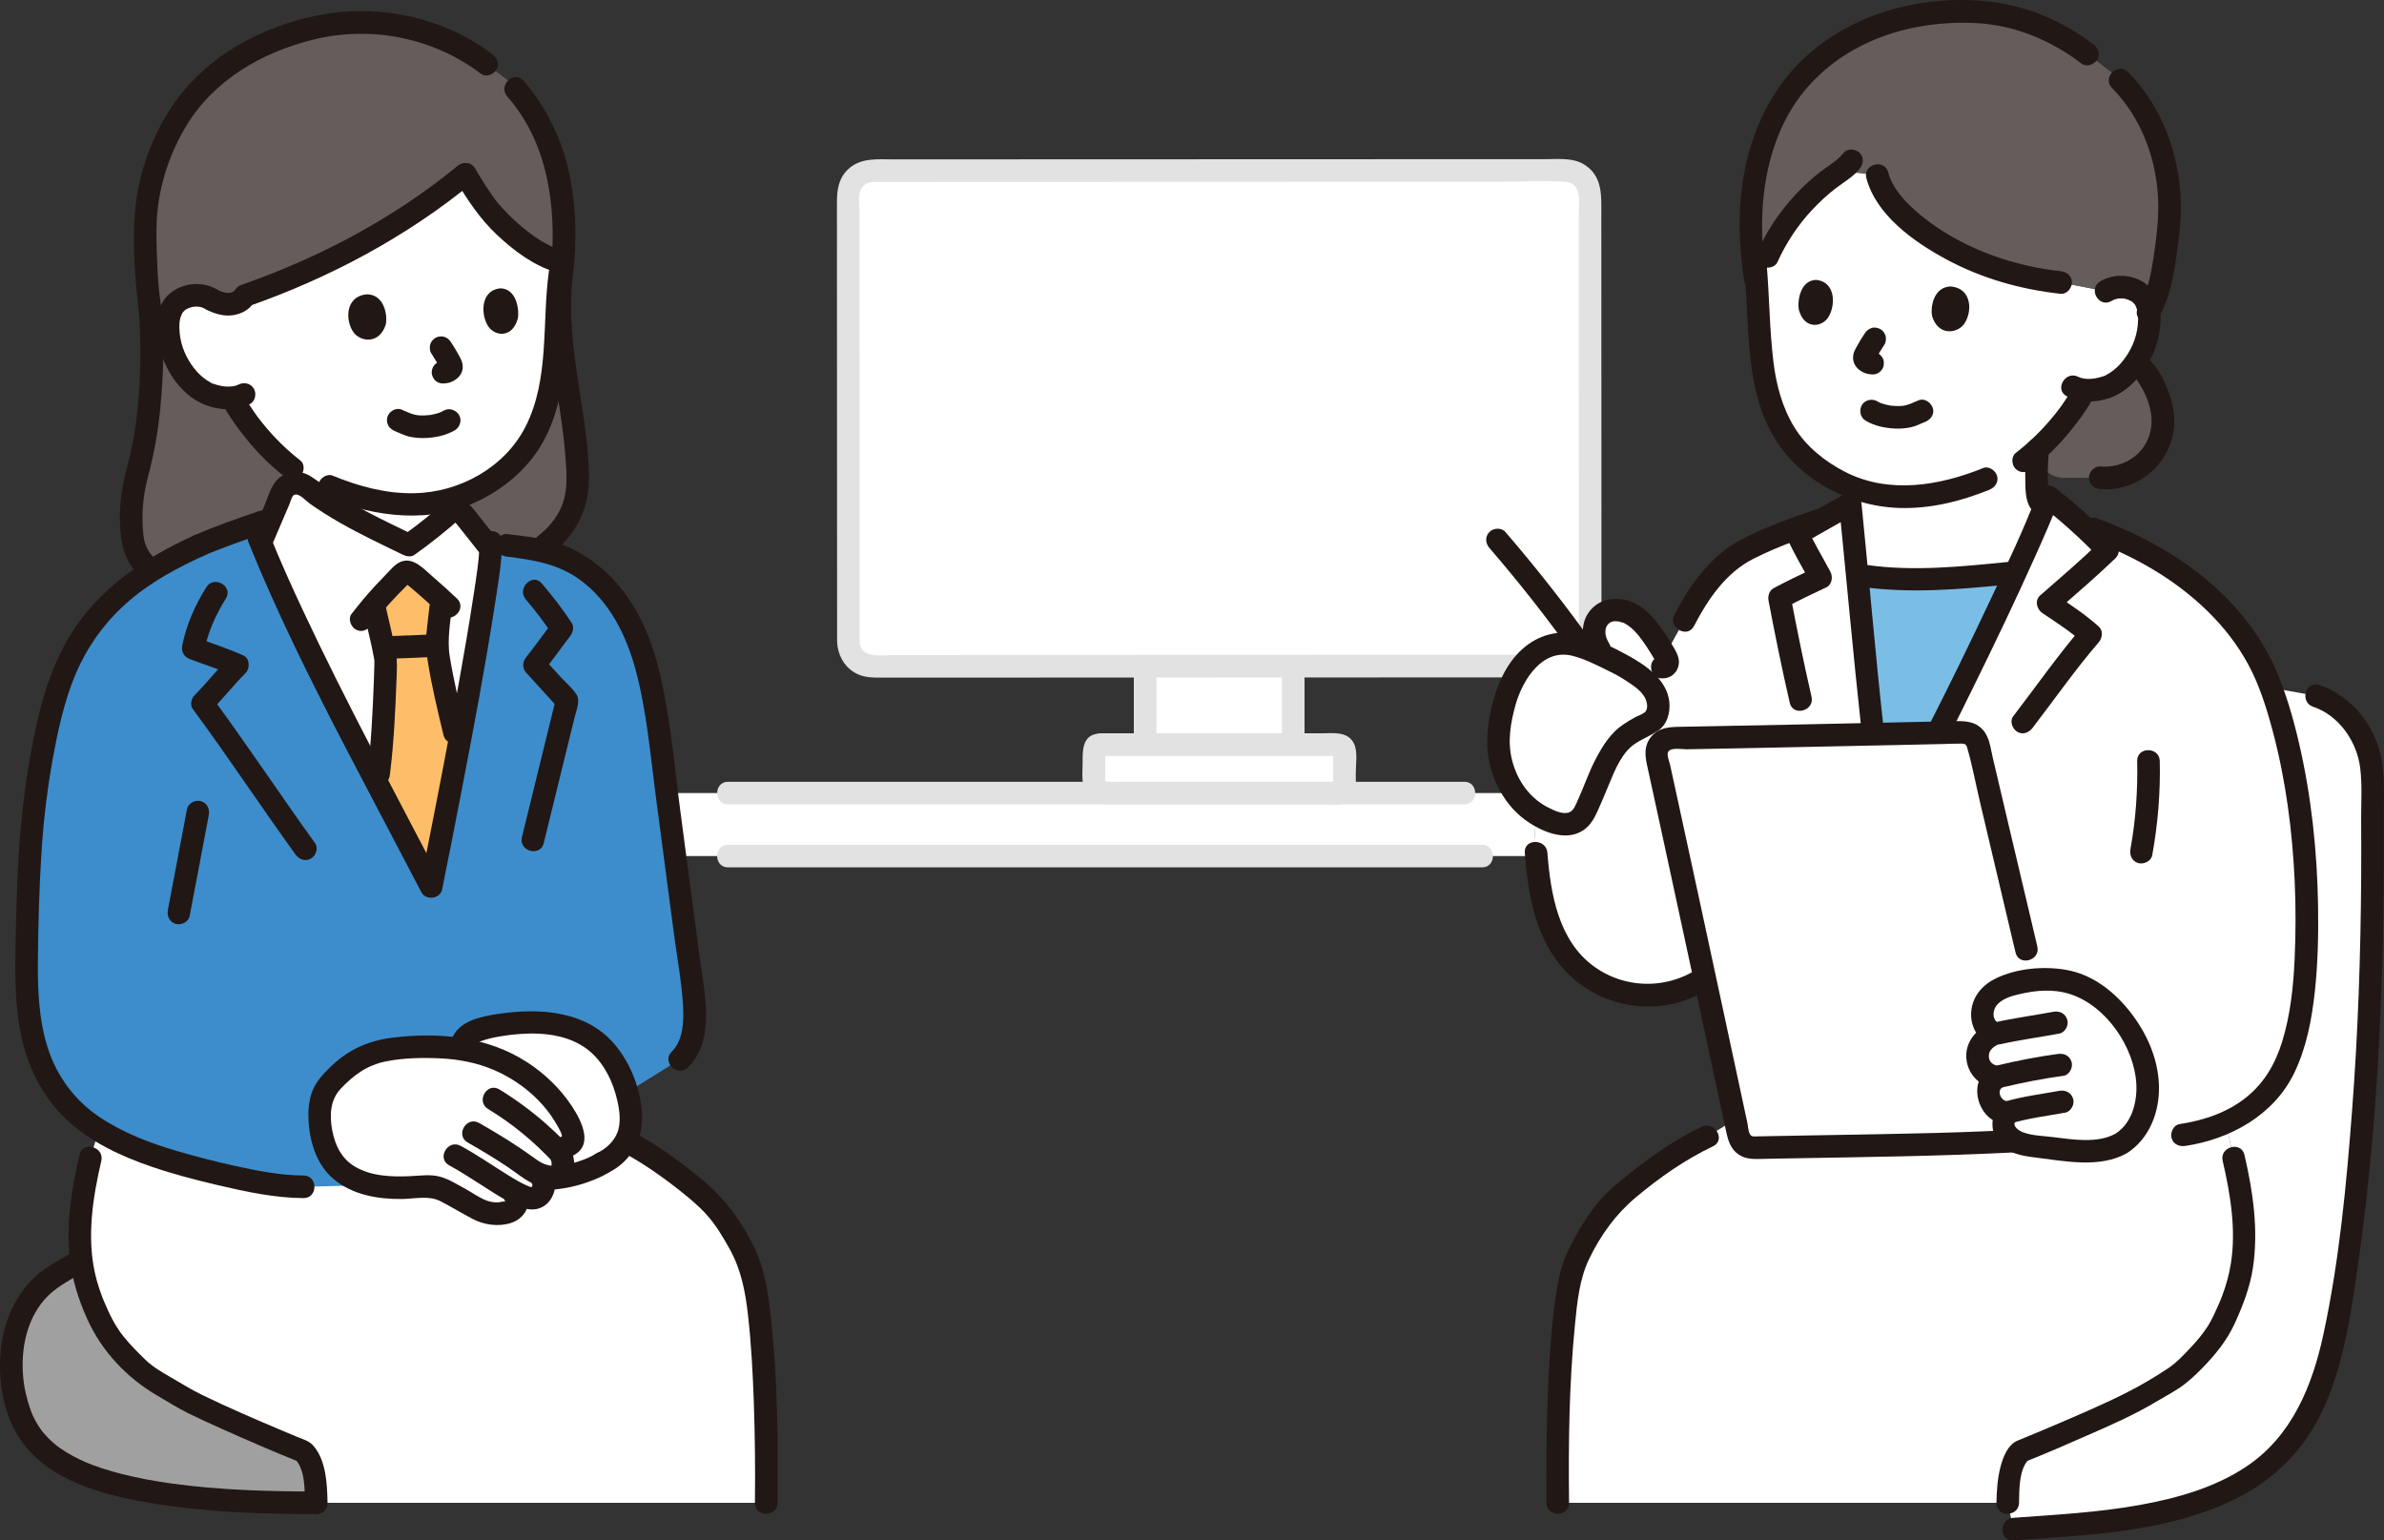 <?xml version="1.0" encoding="UTF-8"?><svg id="b" xmlns="http://www.w3.org/2000/svg" width="421.854" height="272.596" viewBox="0 0 421.854 272.596"><rect x="0" y="0" width="421.854" height="272.596" fill="#333333" stroke="none"/><defs><style>.d{fill:#3d8dcc;}.e{fill:#fff;}.f{fill:#e2e2e2;}.g{fill:none;}.h{fill:#a0a0a0;}.i{fill:#7abee6;}.j{fill:#211715;}.k{fill:#645d5c;}.l{fill:#febe69;}</style></defs><g id="c"><path class="e" d="M271.863,151.49H119.433c-.48-3.72-.97-7.43-1.47-11.15h150.08c.15.23.31.45.47.68.75,1.04,1.77,1.96,2.91,2.72.12,2.47.22,5.09.44,7.75Z"/><path class="e" d="M237.903,132.91v6.29c0,.63-.51,1.14-1.14,1.14h-41.02c-1.21,0-2.17-.97-2.17-2.18v-5.25c0-.64.51-1.15,1.14-1.15h42.05c.63,0,1.14.51,1.14,1.15Z"/><path class="e" d="M228.843,130.62v1.14h-26.21v-13.86c8.65-.01,17.56-.02,26.21-.01v12.73Z"/><path class="e" d="M281.353,34.51c0,13.71.02,56.15.03,79,0,2.4-1.95,4.36-4.35,4.36-10.51,0-28.65.01-48.19.02-8.65-.01-17.56,0-26.21.01-19.44,0-37.53.01-48.15.01-2.41,0-4.36-1.94-4.36-4.35-.01-24.47-.02-57.68-.03-79,0-2.41,1.95-4.36,4.36-4.36,23.62,0,103-.03,122.55-.04,2.4,0,4.35,1.94,4.35,4.35Z"/><path class="f" d="M128.833,142.341c17.445,0,34.89,0,52.335,0,16.563,0,33.126,0,49.689,0,9.417,0,18.833,0,28.25,0,2.574,0,2.578-4,0-4-16.616,0-33.231,0-49.847,0-16.794,0-33.589,0-50.383,0h-30.043c-2.574,0-2.578,4,0,4h0Z"/><path class="f" d="M128.833,153.491c17.799,0,35.597,0,53.396,0h51.381c9.546,0,19.093,0,28.639,0,2.574,0,2.578-4,0-4-16.969,0-33.939,0-50.908,0h-52.075c-10.144,0-20.288,0-30.432,0-2.574,0-2.578,4,0,4h0Z"/><path class="f" d="M152.123,113.561c-.007-18.854-.015-37.707-.022-56.561-.002-4.403-.004-8.805-.005-13.208,0-2.039-.002-4.079-.002-6.118,0-1.501-.48-3.78.803-4.892.865-.75,2.046-.578,3.111-.579,1.021,0,2.041,0,3.062,0,2.388,0,4.776-.002,7.164-.002,12.992-.004,25.984-.009,38.976-.014,14.201-.005,28.402-.01,42.603-.016,5.767-.002,11.534-.004,17.301-.006,3.937-.001,7.956-.237,11.887-.004,3.062.181,2.354,3.944,2.355,6.081.001,2.841.002,5.682.003,8.523.003,7.464.006,14.928.009,22.391.003,8.302.007,16.604.01,24.906.001,3.81.003,7.62.004,11.431,0,1.747.001,3.493.002,5.24,0,1.335.382,3.243-.577,4.329-.91,1.031-2.318.806-3.556.807-1.204,0-2.408,0-3.612.001-2.71,0-5.421.002-8.131.003-6.725.002-13.451.005-20.176.007-15.435.006-30.869.011-46.304.017-12.935.005-25.869.01-38.804.014-2.092,0-5.98.719-6.099-2.349-.1-2.566-4.1-2.579-4,0,.087,2.25,1.171,4.329,3.15,5.484,1.537.897,3.206.866,4.917.865,2.644,0,5.288-.002,7.932-.003,6.593-.002,13.185-.005,19.778-.007,15.907-.006,31.814-.012,47.721-.018,13.591-.005,27.181-.01,40.772-.015,2.966-.001,6.342.499,8.775-1.545,3.064-2.575,2.214-7.268,2.213-10.832-.003-8.092-.006-16.184-.009-24.275-.006-15.061-.012-30.122-.018-45.184-.001-3.244.273-6.636-2.749-8.74-2.089-1.454-4.738-1.131-7.154-1.13-4.942.002-9.883.004-14.825.005-13.949.005-27.899.01-41.848.015-14.251.005-28.501.01-42.752.015-5.291.002-10.583.004-15.874.005-2.818,0-5.856-.359-8.084,1.751-1.702,1.612-1.976,3.674-1.975,5.897,0,2.049.002,4.098.002,6.147.008,19.342.016,38.683.023,58.025.002,4.513.003,9.025.005,13.538,0,2.574,4.001,2.578,4,0Z"/><path class="f" d="M200.633,117.912v12.709c0,1.046.92,2.048,2,2s2-.879,2-2v-12.709c0-1.046-.92-2.048-2-2s-2,.879-2,2h0Z"/><path class="f" d="M226.842,117.912v12.709c0,1.046.92,2.048,2,2s2-.879,2-2v-12.709c0-1.046-.92-2.048-2-2s-2,.879-2,2h0Z"/><path class="f" d="M194.711,133.763c11.326,0,22.651,0,33.977,0h6.881c.273,0,.921.124,1.178,0,.167-.081-.647-1.182-.841-.747-.063.142,0,.461,0,.608v2.676c0,.779,0,1.558,0,2.337,0,.127-.052.388,0,.512v.038c-.002.364.203.082.616-.845-.181-.109-.802,0-1.019,0-2.156,0-4.312,0-6.468,0-5.285,0-10.57,0-15.855,0-5.005,0-10.01,0-15.015,0-.746,0-1.523.065-2.266,0-.457-.04-.33-.217-.33-.824v-2.949c0-.391.017-.788,0-1.178-.046-1.037.17.235-.327.302,1.072-.144,1.655-1.52,1.397-2.46-.318-1.157-1.385-1.541-2.46-1.397-2.726.366-2.61,3.148-2.61,5.208,0,1.827-.319,3.99.804,5.558,1.483,2.071,3.997,1.74,6.231,1.74s4.462,0,6.692,0c5.667,0,11.333,0,17,0,2.772,0,5.545,0,8.317,0,1.18,0,2.359,0,3.539,0,1.235,0,2.795.237,3.927-.314,2.119-1.031,1.826-3.272,1.826-5.236,0-1.535.384-3.766-.314-5.199-1.098-2.256-3.708-1.829-5.783-1.829h-21.671c-5.809,0-11.618,0-17.427,0-2.574,0-2.578,4,0,4Z"/><path class="e" d="M355.273,265.94c.06-3.72.59-7.43,2.28-9.08,4.46-1.78,18.92-7.98,21.65-9.72,2.73-1.76,5.58-3.03,7.44-4.83,2.83-2.75,5.36-5.38,6.84-8.62,2.51-5.5,5.69-12.06,1.75-28.79l-1.38-6.22c5.34-2.39,9.09-6.33,11-11.22,2.74-6.98,3.17-14.63,3.32-22.13.28-13.73-1.54-30.62-6.32-43.62l8,1.43c6.08,1.94,9.77,8.43,9.86,13.95.49,29.52-.45,63.18-5.62,94.09-2.48,14.87-6.62,26.94-21.58,33.26-11.15,4.71-24.3,5.27-36.24,6.15l-1-4.65h0Z"/><path class="e" d="M360.603,79.48c-.27,2.48-.31,5.01-.11,7.51.05.58.11,1.18.4,1.69.21.37.53.68.87.95-1.26,3.14-3.12,7.35-5.28,12.03l-1.12-.22c-8.46.84-17.01,1.69-25.43.48l-1.28.12c-.5-5.21-.94-9.78-1.25-12.9l1.33-2.54c-3.32-1.12-6.37-2.97-9.29-5.59-5.3-4.74-7.38-11.94-7.89-19.83-.25-3.79-.44-7.85-.74-11.96l-.22.02c-.21-1.25-.37-2.54-.48-3.86h2.68c2.69-6.01,7.2-11.32,12.89-15.1.5-.34,1.49-1.2,1.97-1.82l4.54,2.56c.5,2.06,2.27,4.69,3.6,6.04,7.49,7.57,18.35,11.82,28.84,12.93l8,1.54c1.13-.74,2.51-.86,3.63-.63,2.45.48,3.29,1.92,3.62,2.74.18.44.3.95.36,1.49.34,2.39-.34,5.48-1.43,7.43-.93,1.69-2.34,4.02-5.18,5.58-.87.47-3.03,1.1-5.02.84l-.09.7c-.65,1.22-2.17,3.35-2.17,3.35-1.69,2.27-3.5,4.4-5.75,6.45Z"/><path class="e" d="M301.653,173.04c-2.93,1.97-6.44,3.09-9.97,3.11-4.67.04-9.32-1.84-12.67-5.1-5.28-5.15-6.65-12.78-7.19-20.14l-.5-7.24c1.19.81,2.52,1.44,3.8,1.85,2.02.64,3.89.44,5.09-1.49.54-.87,2.1-4.6,3.13-7.14.64-1.6,2.39-4.59,3.56-5.91.72-.8,3.5-2.44,5.14-3.2.61-.28,1-.88,1.19-1.52.58-1.9-.1-3.86-1.51-5.19l2.41-2.99c.55.16.97-.49.96-.96-.01-.43-.23-.83-.45-1.2l3.38-6.14c.41-.8.84-1.58,1.29-2.35,2.46-4.22,5.79-8.3,10.28-10.44,4.58-2.18,8.16-3.5,13.08-5.17,1.58-.89,3.15-1.78,4.73-2.68.31,3.12.75,7.69,1.25,12.9.85,8.84,1.89,19.49,2.82,27.89,3.81-.08,7.63-.17,11.44-.25,4.18-8.22,9.43-18.99,13.57-28.02,2.16-4.68,4.02-8.89,5.28-12.03.26-.62.49-1.21.69-1.74,2.06,1.61,4.05,3.29,5.97,5.05,14.23,4.6,27.82,14.12,33.11,27.91,5.02,13.11,6.93,30.45,6.64,44.48-.15,7.5-.58,15.15-3.32,22.13-1.91,4.89-5.66,8.83-11,11.22l1.38,6.22c3.94,16.73.76,23.29-1.75,28.79-1.48,3.24-4.01,5.87-6.84,8.62-1.86,1.8-4.71,3.07-7.44,4.83-2.73,1.74-17.19,7.94-21.65,9.72-1.69,1.65-2.22,5.36-2.28,9.08h-79.63c-.15-12.89.34-32.99,2.57-40.97.93-3.34,3.91-8.12,6.07-10.84,2.76-3.48,12.1-10.33,17.84-13.01l4.91-3.01c-1.65-7.68-3.5-16.33-5.38-25.07Z"/><path class="k" d="M377.938,64.369c-.055-.027-.11-.052-.166-.076-.91,1.342-2.186,2.777-4.141,3.845-.897.487-3.149,1.136-5.178.828,1.503-.99-2.099,4.06-2.099,4.06-1.688,2.273-3.498,4.403-5.757,6.455-.002.017-.004.034-.005.05-.288,2.694,1.896,5.019,4.605,5.019,3.346,0,6.441,0,6.441,0,2.674.272,5.444-.581,7.503-2.309s3.378-4.309,3.574-6.989c.222-3.037-.946-6.03-2.573-8.604-.572-.905-1.241-1.807-2.205-2.279Z"/><path class="j" d="M376.968,66.115c.8.452,1.261,1.221,1.723,1.992.546.912,1.039,1.861,1.39,2.867.687,1.972.901,4.01.263,6.022-1.192,3.759-4.873,5.878-8.706,5.553-1.078-.091-2,.985-2,2,0,1.158.919,1.908,2,2,5.63.477,10.865-3.135,12.564-8.49.856-2.699.632-5.674-.323-8.315-.934-2.584-2.403-5.678-4.891-7.084-2.244-1.269-4.262,2.186-2.019,3.454h0Z"/><path class="j" d="M299.753,110.784c2.455-4.72,5.614-9.408,10.485-11.888,4.843-2.466,10.057-4.172,15.196-5.895,2.428-.814,1.387-4.678-1.063-3.857-5.567,1.865-11.313,3.7-16.507,6.484-5.26,2.819-8.873,7.963-11.564,13.137-1.186,2.281,2.264,4.306,3.454,2.019h0Z"/><path class="g" d="M401.991,226.048c3.559,2.462,5.881,6.476,6.764,10.713.883,4.237.511,8.715-.855,12.831-2.834,8.548-11.661,16.343-52.626,16.343.056-3.717.585-7.424,2.276-9.078,4.46-1.775,18.926-7.981,21.649-9.719,2.732-1.756,5.584-3.029,7.442-4.831,2.834-2.75,5.361-5.38,6.838-8.613,1.245-2.722,2.657-5.705,3.28-10.062l1.264.056,3.967,2.36Z"/><path class="g" d="M398.024,223.688l3.967,2.36c3.559,2.462,5.881,6.476,6.764,10.713.883,4.237.507,8.717-.855,12.831-2.831,8.551-11.657,16.343-52.626,16.343"/><path class="j" d="M358.598,79.461c-.182,1.74-.262,3.488-.222,5.238.039,1.67-.049,3.723.908,5.174.888,1.346,2.468,2.31,3.834,3.118,1.453.859,3.019,1.542,4.622,2.067,1.026.336,2.184-.391,2.46-1.397.298-1.086-.367-2.123-1.397-2.46-1.237-.406-2.286-.867-3.46-1.543-.588-.338-1.158-.706-1.71-1.1-.394-.282-.863-.586-1.012-.888.085.173-.025-.068-.039-.128-.034-.141-.068-.284-.088-.428.029.213.004-.062,0-.126-.008-.179-.028-.359-.04-.538-.052-.762-.081-1.526-.088-2.289-.015-1.57.067-3.138.231-4.699.113-1.076-1-2-2-2-1.175,0-1.887.921-2,2h0Z"/><path class="j" d="M277.648,265.935c-.124-10.51.011-21.095,1.049-31.561.388-3.914.784-8.047,2.522-11.629,2.035-4.195,4.654-7.836,8.216-10.833,4.151-3.493,8.782-6.736,13.694-9.066,2.324-1.103.297-4.553-2.019-3.454-4.648,2.205-8.943,5.256-12.965,8.439-1.687,1.335-3.381,2.726-4.816,4.336-1.734,1.946-3.185,4.223-4.467,6.484-1.22,2.151-2.277,4.413-2.843,6.828-.49,2.092-.783,4.23-1.043,6.36-.631,5.163-.913,10.37-1.105,15.566-.229,6.173-.295,12.353-.222,18.53.03,2.572,4.03,2.579,4,0h0Z"/><path class="j" d="M393.308,205.432c1.365,5.862,2.41,12.207,1.449,18.17-.312,1.933-.829,3.825-1.522,5.656-.349.923-.414,1.065-.818,1.969-.468,1.048-.933,2.099-1.522,3.086-.922,1.545-2.076,2.909-3.31,4.213-1.219,1.289-2.449,2.619-3.932,3.606-2.236,1.488-4.618,2.911-7.013,4.135-4.371,2.233-8.919,4.147-13.428,6.079-2.056.881-4.124,1.732-6.193,2.584-1.731.713-2.568,2.908-3.013,4.598-.547,2.076-.688,4.27-.732,6.408-.052,2.575,3.948,2.575,4,0,.047-2.326-.04-5.838,1.691-7.663l-.883.514c4.116-1.642,8.185-3.41,12.238-5.201,3.772-1.666,7.523-3.328,11.063-5.446,1.369-.819,2.783-1.568,4.119-2.442,1.546-1.012,2.857-2.241,4.149-3.555,2.318-2.357,4.393-4.897,5.775-7.918,1.463-3.2,2.726-6.433,3.245-9.933.988-6.664.009-13.411-1.507-19.923-.584-2.506-4.441-1.445-3.857,1.063h0Z"/><path class="i" d="M345.084,102.327c-5.509.332-11.019.315-16.464-.609,1.208,12.514,2.8,28.808,3.902,37.136,0,0,.529,3.996,1.058,7.992,2.163-3.85,4.325-7.7,4.325-7.7,4.036-7.185,12.626-24.503,18.749-37.839-3.841.383-7.706.787-11.571,1.02Z"/><path class="j" d="M369.988,95.595c7.631,2.76,14.89,6.906,20.703,12.615,2.794,2.744,5.213,5.834,7.089,9.277,1.992,3.655,3.252,7.681,4.33,11.687,2.36,8.768,3.538,17.844,3.946,26.904.205,4.54.187,9.087-.017,13.626-.223,4.941-.743,9.885-2.207,14.629-1.193,3.866-3.12,7.235-6.295,9.809-3.384,2.743-7.622,4.137-11.877,4.782-1.069.162-1.659,1.507-1.397,2.46.314,1.143,1.388,1.559,2.46,1.397,7.942-1.203,15.611-5.427,19.227-12.868,2.184-4.493,3.131-9.536,3.666-14.466.541-4.988.648-10.047.571-15.062-.149-9.674-1.178-19.418-3.364-28.85-1.03-4.445-2.307-8.884-4.129-13.075-1.718-3.952-4.141-7.56-6.993-10.782-6.569-7.421-15.4-12.596-24.65-15.941-2.425-.877-3.469,2.987-1.063,3.857h0Z"/><path class="e" d="M332.523,138.854c-1.549-11.7-4.064-39.125-5.122-49.711-3.109,1.767-6.221,3.529-9.332,5.292.875,2.043,2.927,5.513,4.101,7.768-2.52,1.18-4.988,2.349-7.289,3.596,1.1,5.786,2.323,11.86,3.744,18.026"/><path class="j" d="M334.523,138.854c-1.779-13.496-2.933-27.084-4.238-40.632-.292-3.027-.581-6.054-.884-9.079-.148-1.478-1.593-2.532-3.009-1.727-3.109,1.767-6.221,3.529-9.332,5.292-1.017.576-1.148,1.757-.718,2.736,1.177,2.681,2.742,5.179,4.101,7.768l.718-2.736c-2.454,1.15-4.902,2.313-7.289,3.596-.826.444-1.082,1.403-.919,2.259,1.148,6.029,2.37,12.044,3.744,18.026.576,2.508,4.434,1.446,3.857-1.063-1.374-5.982-2.596-11.997-3.744-18.026l-.919,2.259c2.388-1.284,4.835-2.446,7.289-3.596,1.009-.473,1.182-1.851.718-2.736-1.358-2.589-2.924-5.088-4.101-7.768l-.718,2.736c3.111-1.763,6.223-3.525,9.332-5.292l-3.009-1.727c1.333,13.352,2.532,26.718,3.986,40.058.351,3.221.713,6.441,1.136,9.653.141,1.071.818,2,2,2,.971,0,2.142-.921,2-2h0Z"/><path class="e" d="M357.965,127.768c5.155-6.719,10.928-14.295,11.978-15.499-1.247-1.145-5.487-4.144-7.51-5.492,2.468-2.158,7.356-6.376,10.51-9.423-3.264-3.398-6.772-6.562-10.487-9.461-4.122,10.861-18.86,41.124-24.549,51.253"/><path class="j" d="M359.692,128.777c3.856-5.027,7.529-10.29,11.665-15.095.675-.785.852-2.063,0-2.828-2.417-2.17-5.22-4.002-7.915-5.805l.405,3.141c3.543-3.095,7.119-6.161,10.51-9.423.788-.759.74-2.062,0-2.828-3.275-3.394-6.775-6.551-10.487-9.461-1.236-.969-2.77-.62-3.343.883-2.418,6.346-5.44,12.673-8.4,18.952-3.6,7.637-7.304,15.229-11.146,22.748-1.557,3.047-3.129,6.091-4.803,9.076-1.26,2.248,2.194,4.267,3.454,2.019,3.437-6.131,6.548-12.453,9.651-18.758,3.752-7.623,7.423-15.291,10.897-23.045,1.469-3.278,2.924-6.571,4.203-9.928l-3.343.883c3.712,2.91,7.211,6.067,10.487,9.461v-2.828c-3.391,3.263-6.967,6.328-10.51,9.423-1.027.897-.595,2.473.405,3.141,2.411,1.613,4.942,3.237,7.106,5.179v-2.828c-4.357,5.061-8.228,10.608-12.29,15.904-.658.858-.132,2.239.718,2.736,1.031.603,2.077.142,2.736-.718h0Z"/><path class="j" d="M378.177,134.681c.12,5.225-.259,10.446-1.192,15.59-.193,1.062.29,2.156,1.397,2.46.97.266,2.267-.328,2.46-1.397.996-5.494,1.463-11.07,1.335-16.653-.059-2.57-4.059-2.579-4,0h0Z"/><path class="j" d="M307.343,164.963v28.906c0,2.574,4,2.578,4,0v-28.906c0-2.574-4-2.578-4,0h0Z"/><path class="j" d="M329.404,103.852c8.66,1.201,17.304.451,25.958-.416,1.075-.108,2-.842,2-2,0-.998-.919-2.108-2-2-8.241.825-16.638,1.703-24.894.559-1.069-.148-2.148.259-2.46,1.397-.257.935.32,2.311,1.397,2.46h0Z"/><path class="j" d="M269.818,150.911c.526,6.903,1.696,14.077,6.095,19.664,4.502,5.718,11.95,8.464,19.092,7.261,4.032-.679,7.785-2.7,10.696-5.549,1.842-1.804-.987-4.631-2.828-2.828-5.637,5.519-14.471,6.199-20.858,1.533-6.255-4.569-7.646-12.87-8.196-20.081-.194-2.551-4.196-2.572-4,0h0Z"/><path class="k" d="M325.68,30.275c-5.69,3.783-10.199,9.096-12.891,15.105,0,0-1.648,0-2.682,0-.488-5.655-.12-11.668.802-15.892,1.209-5.541,4.067-11.704,7.88-15.877,6.606-7.228,16.221-11.423,27.993-11.582,7.429-.1,14.798,1.545,22.597,7.514,0,0,2.424,1.855,4.849,3.711.458.455.917.911.917.911,4.625,4.594,6.782,9.73,8.092,15.95.657,3.131.843,6.348.514,9.522-.343,3.305-.878,10.944-3.36,15.254l-.504-1.254c-.328-.817-1.171-2.258-3.62-2.742-1.125-.223-2.505-.102-3.633.631l-8.002-1.534c-10.484-1.11-21.349-5.36-28.835-12.931-1.333-1.348-3.104-3.979-3.604-6.042,0,0-5.062-.604-6.512-.744Z"/><path class="j" d="M373.729,15.579c5.305,5.344,8.054,12.994,8.174,20.476.049,3.048-.334,6.196-.786,9.21-.462,3.078-1.049,6.366-2.714,9.047-1.362,2.193,2.097,4.203,3.454,2.019,1.882-3.028,2.631-6.692,3.143-10.174s1.003-7.074.892-10.58c-.265-8.382-3.388-16.837-9.334-22.826-1.816-1.829-4.645.999-2.828,2.828h0Z"/><path class="j" d="M370.388,7.816c-5.514-4.172-11.811-6.834-18.699-7.571-6.11-.654-12.556.007-18.403,1.896-5.596,1.807-10.78,4.853-14.935,9.032-4.49,4.516-7.536,10.5-9.101,16.642-1.8,7.065-1.755,14.797-.589,21.956.174,1.067,1.499,1.661,2.46,1.397,1.134-.312,1.571-1.39,1.397-2.46-1.835-11.263-.402-24.527,7.427-33.395,7.36-8.337,18.599-11.751,29.48-11.241,7.026.329,13.368,2.978,18.945,7.198.862.652,2.237.137,2.736-.718.6-1.026.147-2.083-.718-2.736h0Z"/><path class="j" d="M330.157,74.458c1.561.925,3.445,1.311,5.241,1.384.906.037,1.829-.043,2.716-.231.388-.082.76-.206,1.126-.356.328-.134.653-.274.978-.414.096-.041.192-.093.292-.126-.459.153.043-.013.112-.04.971-.379,1.753-1.358,1.397-2.46-.305-.944-1.417-1.805-2.46-1.397-.309.121-.615.251-.921.381-.098.042-.195.084-.293.126-.007.003-.469.199-.194.085.243-.1-.069.027-.114.045-.091.036-.182.07-.275.102-.158.055-.318.103-.48.144-.176.044-.353.075-.531.11-.273.053.074-.021.16-.019-.083-.002-.172.019-.255.026-.373.032-.749.04-1.123.03-.181-.005-.361-.015-.541-.029-.09-.007-.181-.015-.271-.024-.063-.006-.38-.048-.072-.004s-.008-.003-.07-.013c-.089-.014-.177-.03-.266-.047-.196-.037-.392-.079-.586-.127-.331-.082-.659-.181-.978-.3-.07-.026-.415-.161-.099-.036.291.115.031.01-.03-.021-.15-.078-.299-.155-.445-.241-.901-.534-2.234-.233-2.736.718-.509.964-.244,2.166.718,2.736h0Z"/><path class="j" d="M341.904,55.998c-.361-1.621.245-5.235,3.267-5.307,3.96.339,3.821,4.756,2.323,6.719-1.226,1.607-4.493,2.056-5.59-1.412Z"/><path class="j" d="M318.324,54.867c-.324-1.624.247-5.252,3.015-5.336,3.626.323,3.48,4.754,2.1,6.729-1.13,1.617-4.124,2.081-5.115-1.393Z"/><path class="j" d="M329.998,58.959c-.535.815-1.064,1.644-1.52,2.506-.196.37-.407.751-.497,1.163-.199.912,0,1.749.621,2.453.406.46.915.742,1.475.963.358.141.75.159,1.128.209l-.532-.071c.053.007.106.015.158.026.535.103,1.058.081,1.541-.202.415-.243.811-.718.919-1.195.117-.512.091-1.087-.202-1.541-.27-.418-.688-.821-1.195-.919-.27-.052-.544-.077-.817-.114l.532.071c-.162-.023-.317-.058-.469-.121l.478.202c-.112-.051-.214-.113-.314-.186l.405.313c-.116-.093-.225-.194-.316-.311l.313.405c-.022-.032-.04-.067-.054-.104l.202.478c-.013-.037-.022-.074-.027-.113l.071.532c-.005-.062-.004-.118.002-.18l-.071.532c.018-.109.048-.21.087-.312l-.202.478c.228-.54.56-1.052.864-1.552.284-.468.574-.932.875-1.389.276-.42.332-1.067.202-1.541-.128-.464-.486-.967-.919-1.195-.464-.245-1.026-.368-1.541-.202-.511.165-.898.467-1.195.919h0Z"/><path class="j" d="M359.508,82.986c2.514-1.946,4.778-4.171,6.781-6.638,1.441-1.775,2.865-3.647,3.961-5.661.5-.919.257-2.221-.718-2.736-.934-.494-2.202-.264-2.736.718-.538.988-1.178,1.923-1.818,2.846-.153.221-.307.441-.467.656-.115.155-.232.309-.349.463-.249.329.121-.147-.159.206-.22.278-.44.555-.664.829-1.973,2.409-4.197,4.582-6.659,6.488-.832.644-.727,2.161,0,2.828.882.809,1.941.687,2.828,0h0Z"/><path class="j" d="M350.93,82.826c-7.734,3.129-16.655,4.648-24.403.694-3.567-1.82-6.883-4.463-9.001-7.897-2.143-3.476-3.22-7.544-3.711-11.571-.697-5.728-.708-11.547-1.199-17.296-.217-2.546-4.219-2.569-4,0,.474,5.551.537,11.149,1.131,16.687.492,4.591,1.528,9.166,3.769,13.243,4.404,8.012,13.501,12.898,22.493,13.2,5.522.186,10.894-1.144,15.984-3.204,1.001-.405,1.707-1.332,1.397-2.46-.261-.949-1.453-1.804-2.46-1.397h0Z"/><path class="j" d="M373.642,53.253c1.009-.608,2.202-.556,3.115-.139.556.254.584.282,1.004.758-.212-.241-.033-.054.058.1s.168.31.251.467c-.329-.62.047.184.093.355.035.131.138.682.131.625.081.671.058,1.368-.004,2.04-.107,1.163-.421,2.425-.9,3.512-.819,1.857-2.199,3.802-4.005,4.983-.285.186-.579.357-.879.517-.404.215.411-.119-.105.045-.535.17-1.061.334-1.615.434-.88.159-2.17.176-3.026-.266-2.284-1.179-4.309,2.271-2.019,3.454,2.38,1.229,5.328,1.131,7.804.204,2.557-.957,4.6-2.982,6.079-5.229,1.43-2.172,2.293-4.546,2.608-7.127.291-2.387.026-4.991-1.59-6.878-2.155-2.516-6.24-2.983-9.019-1.308-2.202,1.327-.194,4.787,2.019,3.454h0Z"/><path class="j" d="M326.236,27.044c-1.214,1.508-2.602,2.174-4.21,3.433-1.547,1.211-2.999,2.541-4.334,3.983-2.712,2.929-4.982,6.273-6.629,9.911-.445.983-.282,2.152.718,2.736.858.502,2.289.271,2.736-.718,1.548-3.419,3.618-6.565,6.19-9.301,1.285-1.367,2.674-2.654,4.165-3.795,1.435-1.099,3.044-1.993,4.194-3.421.677-.841.822-2.007,0-2.828-.701-.701-2.148-.846-2.828,0h0Z"/><path class="j" d="M330.263,31.551c1.757,6.53,8.373,11.21,13.995,14.266,6.303,3.426,13.262,5.395,20.373,6.175,1.075.118,2-1.004,2-2,0-1.179-.922-1.882-2-2-6.244-.684-12.447-2.482-17.998-5.437-2.746-1.462-5.354-3.193-7.683-5.26-2.087-1.852-4.086-4.043-4.83-6.807-.668-2.483-4.528-1.43-3.857,1.063h0Z"/><path class="e" d="M358.583,168.016c-2.72-11.461-6.208-26.263-8.583-36.373-.291-1.237-1.406-2.093-2.676-2.064-17.192.392-34.385.746-51.579,1.064-1.697.031-2.939,1.605-2.576,3.262,4.035,18.413,10.125,46.775,14.48,67.074.271,1.261,1.397,2.15,2.687,2.124,13.278-.271,37.501-.542,50.727-1.451"/><path class="j" d="M360.512,167.485c-1.806-7.609-3.603-15.219-5.397-22.831-.835-3.542-1.668-7.083-2.501-10.626-.383-1.627-.558-3.551-1.71-4.844-1.444-1.62-3.299-1.611-5.316-1.565-9.175.208-18.35.405-27.525.591-4.629.094-9.258.186-13.887.274-2.315.044-4.629.088-6.944.131-1.952.036-3.728.141-5.055,1.758-1.249,1.522-1.124,3.213-.729,5.019.341,1.558.682,3.117,1.021,4.676.73,3.349,1.458,6.699,2.184,10.049,1.623,7.49,3.239,14.982,4.853,22.475,1.582,7.348,3.161,14.696,4.738,22.045.366,1.705.732,3.41,1.098,5.115.388,1.807.736,3.51,2.391,4.598,1.388.912,3.01.745,4.585.715,1.399-.027,2.798-.052,4.197-.077,13.486-.24,26.987-.385,40.458-1.09,1.363-.071,2.726-.152,4.089-.244,2.554-.174,2.574-4.175,0-4-12.453.847-24.961.982-37.437,1.208-2.958.054-5.916.104-8.874.158-1.288.023-2.576.047-3.864.073-.468.009-.911.1-1.198-.33-.342-.511-.36-1.473-.489-2.074-1.446-6.741-2.894-13.482-4.343-20.222-2.939-13.67-5.883-27.34-8.865-41.001-.145-.666-.291-1.333-.437-1.999-.132-.603-.529-1.536-.453-2.154.145-1.19,2.566-.704,3.371-.72,4.381-.082,8.762-.166,13.143-.253,8.597-.17,17.193-.35,25.789-.538,2.149-.047,4.298-.095,6.447-.143,1.072-.024,2.151-.085,3.224-.073.636.007.856.135,1.034.756.898,3.129,1.499,6.378,2.246,9.546,1.698,7.209,3.398,14.418,5.105,21.625.398,1.679.795,3.357,1.194,5.036.594,2.504,4.452,1.444,3.857-1.063h0Z"/><path class="j" d="M409.323,125.071c4.549,1.526,7.721,6.109,8.313,10.781.385,3.042.153,6.264.174,9.328.023,3.355.025,6.71.004,10.065-.087,13.76-.556,27.522-1.606,41.244-1.012,13.227-2.273,26.659-5.078,39.644-1.969,9.115-5.576,17.994-13.606,23.369-5.639,3.774-12.366,5.642-18.978,6.832-7.353,1.324-14.833,1.71-22.272,2.256-2.552.187-2.572,4.189,0,4,13.404-.983,27.748-1.39,39.952-7.684,4.679-2.414,8.709-5.86,11.756-10.155,2.893-4.078,4.756-8.838,6.059-13.64,1.602-5.904,2.464-12.008,3.314-18.056,1.022-7.271,1.838-14.57,2.471-21.885,1.251-14.442,1.826-28.938,1.967-43.431.039-3.965.044-7.929.02-11.894-.022-3.574.22-7.292-.288-10.837-.887-6.191-5.161-11.787-11.141-13.793-2.446-.821-3.495,3.041-1.063,3.857h0Z"/><path class="e" d="M375.367,202.328c2.551-1.541,4.053-4.547,4.503-7.525,1.027-6.789-2.784-13.69-7.847-17.974-3.991-3.376-8.605-4.051-13.674-3.145-.642.141-1.963.422-1.963.422-2.276.485-4.7,1.884-5.342,3.809-.642,1.925-.135,4.216,1.805,5.019-1.965.941-3.023,2.245-2.914,4.21.109,1.965,1.675,3.302,3.483,3.494-1.492.576-1.752,2.642-1.365,3.853s1.616,2.612,3.271,2.375c-.974.936-.988,2.404-.3,3.737.515.999,2.264,1.9,4.458,2.146,4.485.502,9.177,1.431,13.661.462.813-.176,1.554-.479,2.223-.883Z"/><path class="j" d="M376.377,204.055c4.002-2.556,5.802-7.377,5.654-11.993-.153-4.779-2.167-9.266-5.087-12.986-2.866-3.652-6.712-6.657-11.38-7.459-3.944-.678-8.67-.268-12.326,1.484-2.358,1.13-4.126,3.09-4.409,5.747-.25,2.351.814,4.777,3.012,5.814v-3.454c-2.372,1.195-4.111,3.331-3.888,6.107.216,2.684,2.26,4.867,4.934,5.252l-.478-3.655c-4.814,2.264-2.168,10.34,2.915,9.954l-1.414-3.414c-1.699,1.881-1.81,4.769-.181,6.764,1.504,1.842,3.988,2.317,6.218,2.587,5.228.632,11.575,2.012,16.429-.747,2.238-1.272.225-4.729-2.019-3.454-3.163,1.798-7.689,1.032-11.125.612-1.707-.209-3.611-.233-5.235-.836-.757-.281-2.109-1.156-1.259-2.097,1.069-1.184.424-3.554-1.414-3.414-1.229.093-2.13-1.92-.896-2.501,1.473-.693,1.206-3.413-.478-3.655-1.022-.147-1.96-.575-2.018-1.735-.062-1.233.944-1.818,1.927-2.313,1.28-.645,1.333-2.825,0-3.454-1.032-.487-1.315-1.532-.932-2.607.484-1.357,2.164-2.08,3.45-2.432,2.784-.762,5.829-1.185,8.681-.588,6.672,1.395,11.969,8.519,12.865,15.07.482,3.528-.364,7.905-3.566,9.951-2.163,1.382-.159,4.845,2.019,3.454Z"/><path class="j" d="M354.055,184.77c3.421-.768,6.91-1.223,10.355-1.87,1.03-.194,1.71-1.492,1.397-2.46-.356-1.101-1.356-1.604-2.46-1.397-3.445.647-6.934,1.103-10.355,1.87-1.022.229-1.718,1.467-1.397,2.46.347,1.072,1.365,1.643,2.46,1.397h0Z"/><path class="j" d="M354.393,192.413c3.554-.849,7.154-1.554,10.776-2.046,1.041-.141,1.699-1.528,1.397-2.46-.37-1.144-1.345-1.548-2.46-1.397-3.621.492-7.222,1.197-10.776,2.046-1.018.243-1.722,1.457-1.397,2.46.343,1.06,1.369,1.657,2.46,1.397h0Z"/><path class="j" d="M355.857,198.794c3.112-.928,6.401-1.322,9.589-1.902,1.032-.188,1.709-1.496,1.397-2.46-.358-1.106-1.355-1.598-2.46-1.397-3.188.581-6.477.975-9.589,1.902-1.002.299-1.734,1.417-1.397,2.46.328,1.014,1.386,1.717,2.46,1.397h0Z"/><path class="j" d="M263.554,96.967c5.347,6.202,10.402,12.643,15.149,19.315.625.879,1.745,1.297,2.736.718.869-.508,1.347-1.852.718-2.736-4.944-6.948-10.207-13.666-15.775-20.125-.706-.819-2.104-.724-2.828,0-.812.812-.707,2.008,0,2.828h0Z"/><path class="e" d="M294.644,115.922c-1.26-2.124-2.713-4.469-4.505-6.192-1.475-1.418-3.968-2.32-5.929-1.458-1.028.452-1.763,1.454-2.017,2.548-.324,1.396.081,2.867.83,4.058l1.055,1.362c-1.475-.694-3.282-1.514-4.016-1.746-2.601-.821-3.793-.933-6.606.14-2.636,1.005-5.526,3.736-7.163,9.4-1.679,5.808-1.985,11.131,2.224,16.99,1.507,2.097,4.146,3.715,6.608,4.496,2.021.641,3.892.44,5.088-1.488.543-.875,2.102-4.6,3.128-7.144.644-1.598,2.39-4.582,3.566-5.907.712-.802,3.497-2.437,5.137-3.201.604-.282.999-.879,1.192-1.518.593-1.967-.157-4.014-1.67-5.339-.216-.189-.431-.359-.646-.538l3.217-2.308c.548.162.967-.485.956-.958-.01-.431-.23-.825-.45-1.196Z"/><path class="j" d="M284.75,113.868c-.444-.731-.664-1.316-.669-1.993,0-.008.046-.631-.002-.314.03-.195.09-.382.145-.571.08-.221.085-.235.015-.042.042-.084.087-.166.136-.246.047-.081.097-.16.152-.237-.105.131-.112.145-.021.04.065-.07.527-.437.224-.237.069-.046.538-.286.185-.14.174-.072.357-.111.537-.162.423-.118-.198-.036.209-.027.221.005.439-.003.66.015.146.014.126.011-.059-.009.095.016.189.036.282.058.221.051.432.123.649.186.384.112-.15-.104.237.095,1.275.652,2.352,1.886,3.24,3.127.559.782,1.078,1.592,1.58,2.412.225.367.45.735.666,1.108.075.124.146.25.212.379l-.036-.08c-.004-.117.006-.232.029-.347.17-.593.685-.838,1.547-.736-1.029-.163-2.202.264-2.46,1.397-.218.959.292,2.285,1.397,2.46,1.553.246,2.907-.507,3.374-2.058.391-1.3-.291-2.508-.937-3.584-1.109-1.846-2.296-3.668-3.741-5.272-1.356-1.505-3.123-2.721-5.163-3.031-2.382-.363-4.661.344-6.065,2.388-1.536,2.237-1.121,5.229.223,7.44.56.922,1.793,1.269,2.736.718.923-.54,1.28-1.81.718-2.736h0Z"/><path class="j" d="M268.222,124.564c1.313-4.398,4.72-9.819,9.997-8.519,2.157.532,4.158,1.579,6.149,2.54,1.075.519,2.129,1.072,3.132,1.723,1.215.789,2.788,1.765,3.517,3.052.417.737.755,2.078.019,2.691-.445.371-1.186.592-1.698.877-.703.391-1.398.802-2.067,1.249-2.235,1.492-3.628,3.716-4.871,6.062-1.269,2.394-2.116,5.004-3.25,7.465-.323.7-.666,1.717-1.439,2.034-1.128.462-2.706-.317-3.696-.813-3.318-1.662-5.476-4.715-6.421-8.28-.894-3.371-.304-6.789.631-10.081.705-2.48-3.154-3.539-3.857-1.063-1.061,3.733-1.63,7.602-.814,11.443.828,3.896,3.041,7.714,6.258,10.091,2.741,2.026,7.126,4.016,10.331,1.902,1.236-.815,1.926-2.042,2.523-3.348.735-1.607,1.41-3.242,2.081-4.876,1.006-2.451,2.268-5.562,4.545-7.082,1.294-.864,2.759-1.445,4.05-2.292,1.685-1.104,2.258-3.28,2.042-5.188-.444-3.924-4.205-6.469-7.41-8.218-2.295-1.252-4.764-2.46-7.232-3.32-3.466-1.208-7.213-.803-10.241,1.353-3.204,2.281-5.029,5.842-6.132,9.535-.738,2.472,3.121,3.528,3.857,1.063Z"/><path class="e" d="M43.254,52.332l-5.831.653c-1.117-.734-2.488-.86-3.607-.643-2.436.47-3.279,1.898-3.609,2.708-.984,2.425-.281,6.486,1.021,8.866.917,1.683,2.307,4.01,5.129,5.569.822.451,2.797,1.046,4.685.893l.382.66c.645,1.218,2.141,3.335,2.141,3.335,1.775,2.413,3.688,4.664,6.131,6.835-.078,1.877-.158,2.98-.393,4.56-.177,1.217-.446,2.444-.92,3.586-1.315,3.154-7.322,5.028-11.073,6.153,9.273,7.381,20.496,11.267,31.658,11.093,4.123-.064,8.503-.209,12.383-1.845,3.757-1.597,6.642-4.343,8.435-7.918-2.889-.995-6.501-2.13-8.543-3.031-2.082-.716-4.777-2.166-4.167-4.851,4.821-.768,9.063-2.885,13.066-6.438,5.285-4.69,7.38-11.837,7.923-19.668.36-5.181.287-10.95,1.357-16.465-.196-.055-.393-.109-.393-.109-4.994-1.382-10.883-6.792-13.225-10.071-.949-1.33-2.241-3.301-3.472-5.395-10.944,9.03-24.875,16.602-39.077,21.524"/><path class="e" d="M78.303,106.27c-1.79-1.67-3.28-2.92-5.07-4.45-.43-.36-.96-.76-1.5-.6-.25.08-.45.26-.63.44-1.87,1.88-3.52,3.58-5.16,5.51l.28.25c.63,2.94,1.98,8.43,2.03,9.45.05,1.29-.47,14.06-1.26,20.21l-.85.44c-7.33-14.06-15.19-29.58-20.18-41.92l.45-.18,1.11-2.6,2.65-6.2c.42-.6,1.14-1,1.91-1.09.66-.08,1.36.07,1.93.52.72.56,1.44,1.09,2.17,1.6,5.14,3.57,10.68,6.15,16.16,8.81,2.81-1.98,5.69-4.34,7.54-6.01.13-.12.36-.17.6-.17.49,0,1.07.19,1.24.41.93,1.18,3.19,3.99,4.49,5.66l.63.03v.03c-.25,5.45-2.76,19.93-5.26,33.35l-1.18-.22c-1.44-6.05-3.21-13.88-3.06-16.12.1-1.64.55-5.02.75-6.92l.21-.23Z"/><path class="k" d="M86.843,96.38l-.63-.03c-1.3-1.67-3.56-4.48-4.49-5.66-.17-.22-.75-.41-1.24-.41l-.6-1.94c3.69-1.05,7.05-2.97,10.26-5.82,5.28-4.69,7.38-11.84,7.92-19.67.27-3.8.3-7.94.72-12.05l.28.03c-.62,12.36,3.58,25.19,3.11,35.3-.15,3.22-1.57,7.14-5.87,10.37l-.22.95c-.03-.01-.07-.01-.1-.02-1.72-.36-6.27-.93-6.27-.93l-2.87-.09v-.03Z"/><path class="k" d="M98.873,31.5c.82,3.95,1.15,9.48.74,14.79l-.58-.01c-5-1.39-10.89-6.79-13.23-10.07-.95-1.33-2.24-3.31-3.47-5.4-10.94,9.03-24.88,16.6-39.08,21.53l-.06.21c-.78.99-1.94,1.31-2.88,1.29-.9-.02-2.07-.37-2.89-.85-1.12-.74-2.49-.86-3.61-.65-2.43.47-3.28,1.9-3.61,2.71-.98,2.42-.28,6.49,1.03,8.87.91,1.68,2.3,4.01,5.12,5.56.87.48,3,1.11,4.98.88l.09.68c.65,1.22,2.14,3.33,2.14,3.33,2.24,3.05,4.7,5.84,8.17,8.53l.35,2.63c-.77.09-1.49.49-1.91,1.09l-2.65,6.2-1.11-.47c-3.83,1.32-8.3,2.92-11.02,4.11-3.13,1.41-5.99,2.89-8.58,4.52-3.19-2.43-3.4-5.49-3.54-7.49-.26-3.59.12-6.41,1.07-9.96,1.15-4.43,3.24-13.42,2.22-29.11-.52-2.99-.73-6.9-.82-9.93-.04-1.55-.05-2.86-.05-3.72-.04-8.78,3.82-18.91,9.55-24.76,7.14-8.2,20.91-12.22,28.28-12.06,9.26.21,16.49,2.67,22.6,7.39,0,0,1.91,1.47,3.82,2.95.62.7,1.25,1.39,1.25,1.39,3.74,4.17,6.52,10.31,7.68,15.82Z"/><path class="g" d="M91.216,15.609c3.804,4.055,6.159,9.442,7.42,14.876,1.185,5.105,1.577,12.892.569,19.42"/><path class="g" d="M30.058,55.454c-1.46-3.8-2.16-9.01-2.49-11.76-.36-3.12.09-8.44.69-11.53,1.21-6.14,2.94-9.68,7.26-14.99C44.948,6.164,55.698,3.944,62.998,3.944c9.59,0,16.88,1.69,23.35,7.14"/><path class="j" d="M78.472,72.682c-.13.076-.262.15-.398.216-.058.029-.168.055-.214.1.275-.113.341-.141.198-.084-.038.015-.077.03-.115.045-.321.121-.651.221-.984.305-.195.049-.392.092-.59.13-.089.017-.179.031-.268.047-.267.049.015-.007.125-.012-.388.018-.772.079-1.162.088-.357.008-.714,0-1.07-.03-.086-.007-.172-.019-.258-.025-.268-.021.412.073.154.02-.18-.037-.362-.065-.541-.109-.16-.039-.318-.085-.474-.138-.093-.031-.183-.067-.275-.101-.218-.08-.087-.028.052.026-.559-.215-1.099-.484-1.657-.704-.975-.386-2.238.422-2.46,1.397-.262,1.152.353,2.047,1.397,2.46.357.141-.182-.085.043.014.098.043.197.086.295.129.327.143.655.285.985.421.374.155.752.292,1.148.381.91.205,1.866.289,2.798.255,1.812-.066,3.711-.45,5.291-1.376.903-.529,1.303-1.827.718-2.736s-1.771-1.284-2.736-.718h0Z"/><path class="j" d="M68.251,57.456c.372-1.637-.224-5.292-3.278-5.378-4.004.324-3.884,4.789-2.378,6.78,1.232,1.63,4.532,2.099,5.657-1.402Z"/><path class="j" d="M91.615,56.428c.335-1.64-.225-5.309-3.023-5.407-3.666.31-3.539,4.789-2.153,6.792,1.135,1.64,4.159,2.122,5.175-1.384Z"/><path class="j" d="M76.321,62.533c.296.455.582.916.861,1.381.301.5.615,1.005.856,1.537l-.202-.478c.052.124.092.246.113.379l-.071-.532c.006.063.006.119.001.182l.071-.532c-.005.039-.014.077-.028.114l.202-.478c-.014.037-.032.072-.055.105l.313-.405c-.093.118-.204.219-.321.313l.405-.313c-.101.074-.204.136-.318.187l.478-.202c-.154.062-.311.097-.475.12l.532-.071c-.274.035-.549.062-.82.113-.469.088-.962.52-1.195.919-.251.429-.357,1.061-.202,1.541.157.484.457.951.919,1.195.498.263.987.306,1.541.202.04-.007.079-.014.119-.02l-.532.071c.374-.05.767-.064,1.125-.193.559-.201,1.062-.488,1.476-.924.302-.319.565-.693.674-1.126.124-.494.109-.842.018-1.331-.08-.431-.292-.829-.497-1.214-.467-.878-.993-1.727-1.535-2.56-.283-.435-.687-.779-1.195-.919-.479-.132-1.116-.072-1.541.202-.427.275-.803.685-.919,1.195s-.093,1.089.202,1.541h0Z"/><path class="j" d="M38.432,51.258c-2.622-1.596-6.177-1.231-8.484.773-1.78,1.546-2.288,4.036-2.192,6.295.215,5.047,3.093,10.67,7.77,12.977,2.633,1.298,6.026,1.564,8.675.212.962-.491,1.241-1.842.718-2.736-.572-.977-1.771-1.21-2.736-.718-.841.429-2.134.405-2.998.242-.549-.103-1.073-.264-1.602-.439-.406-.134.246.15-.1-.046-.295-.167-.588-.331-.871-.517-1.786-1.179-3.15-3.126-3.946-4.965-.47-1.087-.779-2.334-.876-3.49-.056-.668-.08-1.36.005-2.027-.01.074.101-.493.135-.617.048-.176.429-.963.095-.348.084-.155.164-.31.252-.463.05-.087.343-.414.057-.095.425-.474.44-.494.999-.745.901-.405,2.08-.448,3.081.161,2.205,1.342,4.217-2.116,2.019-3.454h0Z"/><path class="j" d="M89.775,17.094c7.123,8.063,8.687,19.319,7.797,29.676-.117,1.363-.387,2.705-.512,4.063-.138,1.496-.077,3.038-.028,4.536.098,2.957.405,5.904.79,8.836.742,5.639,1.856,11.248,2.256,16.928.167,2.367.363,4.899-.271,7.214-.71,2.594-2.403,4.799-4.516,6.431-.853.659-1.313,1.719-.718,2.736.491.84,1.876,1.382,2.736.718,4.327-3.343,6.81-7.717,6.891-13.218.086-5.883-1.048-11.748-1.913-17.544-.929-6.225-1.688-12.476-.92-18.749.703-5.743.623-11.739-.504-17.425-1.227-6.192-4.074-12.288-8.261-17.028-1.708-1.933-4.528.905-2.828,2.828h0Z"/><path class="j" d="M87.13,9.61c-8.187-6.26-19.249-8.831-29.397-7.155-9.64,1.592-19.216,6.215-25.447,13.875-3.544,4.356-5.989,9.587-7.371,15.017-1.408,5.534-1.347,11.167-1.011,16.827.187,3.137.692,6.23.824,9.37.126,3.017.148,6.039.031,9.056-.159,4.145-.576,8.278-1.401,12.346-.307,1.516-.685,3.013-1.067,4.511-.855,3.354-1.252,6.746-1.005,10.204.136,1.91.446,3.741,1.336,5.459,1.315,2.537,3.739,4.264,6.312,5.361.993.423,2.143.297,2.736-.718.492-.841.282-2.311-.718-2.736-1.973-.841-3.871-1.956-4.877-3.926-.628-1.229-.718-2.352-.802-3.61-.194-2.903.068-5.695.76-8.518.322-1.313.675-2.616.964-3.937.807-3.687,1.307-7.445,1.581-11.208.399-5.479.591-11.267-.216-16.709-.404-2.722-.522-5.497-.607-8.244-.079-2.579-.152-5.169.127-7.739.565-5.201,2.371-10.38,5.071-14.852,4.93-8.165,13.418-13.029,22.499-15.28,10.18-2.523,21.307-.325,29.655,6.059.859.657,2.239.133,2.736-.718.602-1.029.143-2.078-.718-2.736h0Z"/><path class="g" d="M37.595,95.422c3.763-1.134,9.505-2.992,10.787-6.067.474-1.143.743-2.369.92-3.586.223-1.496.307-2.564.381-4.265"/><path class="j" d="M80.605,31.82c2.084,3.528,4.323,6.909,7.322,9.728s6.556,5.504,10.571,6.657c2.479.712,3.537-3.147,1.063-3.857-3.305-.949-6.417-3.351-8.982-5.795-.612-.583-1.204-1.186-1.771-1.813-.277-.306-.548-.618-.81-.937-.012-.014-.398-.501-.156-.186-.106-.138-.209-.279-.311-.421-1.249-1.735-2.385-3.555-3.472-5.395-1.308-2.215-4.767-.205-3.454,2.019h0Z"/><path class="j" d="M43.786,54.263c14.423-5.026,28.14-12.327,39.96-22.038,1.99-1.635-.854-4.451-2.828-2.828-11.257,9.249-24.465,16.226-38.195,21.01-2.416.842-1.377,4.707,1.063,3.857h0Z"/><path class="g" d="M79.481,75.061c-1.882-.109-4.901-.218-6.953-.218-.623,0-1.351.16-2.065.218"/><path class="j" d="M36.413,54.712c.644.373,1.36.662,2.079.854.677.18,1.409.304,2.112.27,1.502-.073,3.039-.677,4.001-1.874.344-.428.586-.843.586-1.414,0-.491-.218-1.076-.586-1.414-.381-.35-.882-.61-1.414-.586-.496.022-1.089.181-1.414.586-.171.213-.361.403-.575.573l.405-.313c-.226.17-.466.31-.725.424l.478-.202c-.319.132-.647.218-.989.265l.532-.071c-.369.043-.732.033-1.101-.014l.532.071c-.595-.087-1.173-.253-1.728-.485l.478.202c-.223-.097-.44-.204-.65-.326-.906-.524-2.23-.24-2.736.718s-.25,2.177.718,2.736h0Z"/><path class="j" d="M87.629,94.94c-1.08-1.386-2.179-2.757-3.273-4.132-1.004-1.262-1.759-2.338-3.502-2.494-1.877-.167-3.015,1.298-4.333,2.405-1.676,1.406-3.403,2.745-5.19,4.009h2.019c-4.148-2.009-8.328-3.975-12.295-6.331-2.099-1.247-3.994-2.747-6.029-4.077-1.659-1.084-3.818-1.054-5.436.109-1.574,1.131-2.107,3.431-2.832,5.128-.691,1.617-1.382,3.234-2.073,4.851-.424.992-.296,2.144.718,2.736.841.492,2.31.281,2.736-.718.594-1.39,1.188-2.779,1.782-4.169l1.276-2.986c.211-.494.372-1.17.687-1.608-.049.068-.197.133-.015.027.215-.124.433-.222.69-.168.77.161,1.669,1.178,2.293,1.62,1.723,1.221,3.516,2.34,5.35,3.386,3.617,2.062,7.384,3.839,11.129,5.653.613.297,1.416.427,2.019,0,1.488-1.053,2.94-2.156,4.364-3.295.654-.524,1.302-1.056,1.941-1.597.29-.246.578-.493.864-.743.337-.294.933-.552.049-.264-.109.036-.357-.465-.121-.011.114.22.337.427.489.619.416.525.834,1.048,1.251,1.572.875,1.098,1.75,2.196,2.613,3.304.665.853,2.131.698,2.828,0,.842-.842.666-1.974,0-2.828h0Z"/><path class="e" d="M102.963,198.598H17.9l-1.903,6.303c-3.94,16.724-.762,23.293,1.756,28.794,1.477,3.233,4.005,5.863,6.838,8.613,1.858,1.803,4.711,3.075,7.442,4.831,2.722,1.737,17.189,7.944,21.649,9.719,1.691,1.654,2.221,5.361,2.276,9.078h79.626c.158-12.887-.334-32.984-2.564-40.965-.929-3.345-3.912-8.121-6.067-10.843-2.76-3.475-12.107-10.323-17.839-13.008,0,0-2.154-1.009-5.382-2.521h-.769Z"/><path class="h" d="M9.242,226.048c-3.559,2.462-5.881,6.476-6.764,10.713-.883,4.237-.511,8.715.855,12.831,2.834,8.548,11.661,16.343,52.626,16.343-.056-3.717-.585-7.424-2.276-9.078-4.46-1.775-18.926-7.981-21.649-9.719-2.732-1.756-5.584-3.029-7.442-4.831-2.834-2.75-5.361-5.38-6.838-8.613-1.245-2.722-2.657-5.705-3.28-10.062l-1.264.056-3.967,2.36Z"/><path class="j" d="M12.2,221.961c-2.065,1.229-4.227,2.338-6,3.985-3.373,3.132-5.323,7.539-5.944,12.049-.761,5.523.128,11.956,3.321,16.69,4.932,7.313,14.507,9.82,22.695,11.222,9.786,1.675,19.778,2.022,29.687,2.029,2.574.002,2.578-3.998,0-4-8.507-.006-17.075-.248-25.513-1.406-2.966-.407-5.921-.94-8.824-1.674-1.219-.308-2.429-.653-3.622-1.048-.494-.163-.984-.335-1.472-.516-.248-.092-.496-.187-.742-.285-.084-.033-.82-.34-.497-.201-1.655-.712-3.261-1.56-4.734-2.602-.159-.112-.315-.228-.472-.344-.014-.01.195.167-.1-.08-.297-.248-.594-.495-.879-.757-.517-.476-.998-.986-1.453-1.521-.105-.123-.205-.251-.306-.378.262.328.087.121-.046-.072-.176-.257-.355-.51-.522-.773-.33-.524-.628-1.068-.893-1.627-.055-.116-.105-.235-.161-.35-.227-.466.106.282-.013-.025-.111-.286-.225-.57-.326-.86-.676-1.92-1.139-3.94-1.302-5.97-.38-4.706.598-9.785,3.762-13.443,1.778-2.055,4.078-3.221,6.377-4.589,2.21-1.315.201-4.774-2.019-3.454h0Z"/><path class="j" d="M137.585,265.935c.128-10.829.006-21.756-1.149-32.533-.483-4.51-1.088-8.921-3.138-13.019-2.164-4.326-4.97-8.184-8.672-11.299-4.408-3.709-9.284-7.215-14.503-9.692-2.313-1.098-4.346,2.35-2.019,3.454,4.381,2.078,8.501,4.908,12.289,7.919,1.612,1.282,3.226,2.618,4.61,4.149,1.628,1.801,2.937,3.987,4.109,6.102,2.054,3.708,2.784,7.583,3.254,11.752.577,5.113.845,10.262,1.024,15.402.205,5.919.265,11.843.195,17.765-.03,2.575,3.97,2.576,4,0h0Z"/><path class="j" d="M14.068,204.369c-1.378,5.919-2.393,12.137-1.728,18.225.417,3.818,1.528,7.328,3.096,10.817,2.576,5.73,7.055,10.466,12.475,13.602,1.792,1.037,3.527,2.151,5.384,3.068,1.999.987,4.033,1.906,6.068,2.816,4.56,2.039,9.148,4.038,13.788,5.889l-.883-.514c1.73,1.825,1.644,5.339,1.691,7.663.052,2.571,4.052,2.579,4,0-.067-3.311-.229-7.556-2.572-10.17-.718-.801-1.813-1.091-2.79-1.493-.91-.375-1.817-.754-2.723-1.138-4.723-1.999-9.45-4.024-14.064-6.265-1.968-.956-3.793-2.108-5.688-3.201-1.583-.913-3.125-1.814-4.441-3.093-1.352-1.313-2.691-2.661-3.869-4.134-1.498-1.873-2.515-4.034-3.438-6.231.133.317-.092-.228-.126-.315-.072-.182-.144-.363-.213-.545-.168-.441-.328-.886-.476-1.334-.3-.904-.555-1.823-.762-2.753-1.444-6.482-.363-13.415,1.13-19.831.583-2.504-3.273-3.573-3.857-1.063h0Z"/><path class="d" d="M53.71,210.016c-7.643.002-20.788-3.757-23.532-4.58-5.036-1.51-10.026-3.513-14.322-6.545-3.111-2.196-5.697-5.132-7.482-8.496-3.9-7.35-3.797-16.091-3.599-24.409.158-6.663.317-13.333.94-19.968.574-6.115,1.542-12.194,2.895-18.185.697-3.084,1.976-7.188,3.265-10.075,4.571-10.232,12.275-16.238,23.514-21.302,2.366-1.032,6.063-2.38,9.504-3.577,7.141,18.621,22.027,45.995,31.405,64.012,0,0,10.199-50.1,10.563-60.749,1.64.212,2.852.363,2.852.363,0,0,4.554.567,6.272.922,7.041,1.456,12.72,6.964,15.825,13.448,3.105,6.484,4.086,13.749,5.026,20.877,1.957,14.829,3.913,29.658,5.87,44.486.481,3.648.194,8.865-2.417,11.253l-18.083,11.262-27.473,10.75-21.023.512Z"/><path class="g" d="M76.987,89.659c-.037,2.24,2.362,3.498,4.255,4.148,2.704,1.192,8.159,2.796,11.043,3.94"/><path class="j" d="M53.71,208.016c-4.179-.023-8.34-.857-12.404-1.76-3.356-.745-6.691-1.604-9.99-2.57-4.815-1.409-9.538-3.224-13.728-6.027-4.332-2.898-7.495-7.164-9.099-12.116-1.68-5.187-1.842-10.69-1.78-16.097.07-6.107.23-12.229.611-18.326.388-6.208,1.136-12.379,2.322-18.486,1.004-5.173,2.24-10.423,4.574-15.179,2.146-4.371,5.125-8.173,8.843-11.315,3.967-3.352,8.63-5.825,13.339-7.959.984-.446,1.223-1.873.718-2.736-.592-1.012-1.749-1.165-2.736-.718-8.823,3.997-17.026,9.467-22.105,17.926-2.693,4.486-4.429,9.564-5.593,14.647-1.447,6.315-2.429,12.751-3.011,19.202s-.742,12.984-.895,19.483c-.136,5.787-.21,11.639.989,17.334,1.164,5.527,3.755,10.712,7.85,14.649,4.245,4.082,9.8,6.644,15.313,8.526,3.815,1.302,7.743,2.321,11.665,3.241,4.927,1.156,10.037,2.251,15.118,2.28,2.574.014,2.577-3.986,0-4h0Z"/><path class="j" d="M121.703,188.906c5.006-4.847,2.914-13.343,2.122-19.341-1.141-8.65-2.283-17.3-3.424-25.95-1.08-8.185-1.76-16.567-3.685-24.608-1.656-6.92-4.702-13.694-10.209-18.399-2.778-2.373-6.047-4.212-9.628-5.031-2.346-.537-4.781-.775-7.167-1.073-1.074-.134-2,1.015-2,2,0,1.192.923,1.866,2,2,4.655.581,9.03,1.259,12.921,4.101,5.244,3.831,8.191,9.815,9.841,15.944,1.978,7.348,2.609,15.07,3.601,22.595,1.065,8.073,2.131,16.147,3.196,24.22.545,4.13,1.339,8.314,1.587,12.473.16,2.688.092,6.231-1.983,8.24-1.853,1.794.977,4.621,2.828,2.828h0Z"/><path class="l" d="M68.225,118.513c.024-.837.032-1.418.023-1.645-.043-1.023-1.395-6.512-2.021-9.443l-.129-.438c1.59-1.851,3.19-3.5,5-5.322.183-.184.384-.367.638-.442.541-.16,1.072.236,1.495.597,1.736,1.479,3.185,2.698,4.894,4.272-.02.246-.034.412-.034.412-.201,1.895-.65,5.272-.753,6.919-.142,2.237,1.626,10.068,3.062,16.117l.68,2.893c-2.465,13.07-4.783,24.457-4.783,24.457-2.776-5.332-6.034-11.485-9.431-17.987.077-1.103.128-1.825.128-1.825.651-5.067,1.117-14.636,1.23-18.565Z"/><path class="j" d="M33.092,143.171c-1.129,5.952-2.258,11.903-3.387,17.855-.201,1.06.296,2.158,1.397,2.46.977.268,2.258-.33,2.46-1.397,1.129-5.952,2.258-11.903,3.387-17.855.201-1.06-.296-2.158-1.397-2.46-.977-.268-2.258.33-2.46,1.397h0Z"/><path class="g" d="M88.727,95.686c-2.362,6.111-7.385,9.153-12.607,9.942-10.774,1.627-21.889-2.74-30.176-11.17"/><path class="j" d="M43.939,95.89c6.874,17.024,15.566,33.306,24.093,49.542,2.182,4.155,4.372,8.306,6.539,12.468.77,1.478,3.315,1.197,3.655-.478,1.21-5.944,2.377-11.896,3.524-17.853,2.027-10.524,4.024-21.063,5.672-31.654.616-3.958,1.348-7.994,1.445-12.008.062-2.575-3.938-2.574-4,0-.085,3.495-.606,6.362-1.098,9.611-.763,5.039-1.634,10.061-2.534,15.077-1.759,9.812-3.645,19.6-5.587,29.377-.423,2.129-.847,4.258-1.28,6.385l3.655-.478c-8.303-15.946-16.885-31.762-24.507-48.052-2.007-4.289-3.948-8.611-5.722-13.003-.404-1.001-1.333-1.707-2.46-1.397-.95.261-1.804,1.453-1.397,2.46h0Z"/><path class="j" d="M93.049,106.082c1.668,1.962,3.238,3.994,4.644,6.154l.313-2.424c-1.642,2.11-3.264,4.457-4.864,6.438-.704.871-.793,1.959,0,2.828,1.927,2.114,3.854,4.228,5.782,6.343l-.514-1.946c-2.021,8.22-4.037,16.441-6.051,24.662-.612,2.5,3.244,3.566,3.857,1.063,1.506-6.149,3.015-12.297,4.524-18.445.319-1.298.637-2.595.956-3.893.277-1.129.999-2.789.37-3.866-.661-1.129-1.89-2.135-2.765-3.095-1.11-1.217-2.219-2.435-3.329-3.652v2.828c1.651-2.042,3.449-4.62,4.864-6.438.532-.683.835-1.621.313-2.424-1.59-2.441-3.383-4.745-5.27-6.963-1.67-1.964-4.488.877-2.828,2.828h0Z"/><path class="j" d="M36.508,103.915c-1.975,3.144-3.522,6.632-4.257,10.282-.23,1.139.325,2.052,1.397,2.46,2.451.934,4.976,1.696,7.371,2.77l-.405-3.141c-2.162,2.158-4.03,4.589-6.192,6.747-.572.571-.831,1.721-.313,2.424,6.242,8.457,12.029,17.236,18.182,25.757.631.874,1.74,1.3,2.736.718.864-.505,1.353-1.856.718-2.736-6.153-8.521-11.94-17.3-18.182-25.757l-.313,2.424c2.162-2.158,4.03-4.589,6.192-6.747.832-.83.793-2.604-.405-3.141-2.715-1.218-5.549-2.115-8.327-3.173l1.397,2.46c.674-3.345,2.044-6.445,3.854-9.326,1.373-2.186-2.086-4.196-3.454-2.019h0Z"/><path class="j" d="M80.866,105.922c-1.394-1.329-2.827-2.614-4.288-3.869-1.564-1.343-3.516-3.641-5.793-2.584-.948.44-1.661,1.342-2.381,2.078-.691.707-1.375,1.421-2.046,2.147-1.464,1.585-2.836,3.241-4.154,4.948-.661.855-.13,2.241.718,2.736,1.033.604,2.074.14,2.736-.718,2.054-2.658,4.373-5.116,6.754-7.482.167-.166.397-.231.049-.133-.244.176-.523.197-.835.063l.209.133c.109.165.473.41.678.584.6.51,1.199,1.021,1.794,1.537,1.27,1.1,2.514,2.229,3.73,3.388,1.864,1.776,4.697-1.048,2.828-2.828h0Z"/><path class="j" d="M82.329,129.008c-1.013-4.274-2.057-8.563-2.753-12.903-.487-3.038.169-6.405.515-9.602.116-1.076-1.002-2-2-2-1.178,0-1.883.921-2,2-.213,1.974-.484,3.943-.671,5.92-.144,1.524.023,2.961.256,4.473.685,4.433,1.762,8.814,2.796,13.175.594,2.504,4.451,1.444,3.857-1.063h0Z"/><path class="j" d="M64.298,107.956c.612,2.842,1.368,5.662,1.887,8.523.033.182.072.366.093.55-.061-.538-.028-.198-.028-.071-.001.222,0,.443-.004.665-.014.915-.05,1.829-.085,2.743-.217,5.57-.469,11.179-1.167,16.712-.135,1.073,1.016,2,2,2,1.193,0,1.864-.923,2-2,.708-5.614.962-11.306,1.176-16.958.06-1.592.158-3.131-.128-4.705-.519-2.861-1.275-5.681-1.887-8.523-.542-2.515-4.399-1.451-3.857,1.063h0Z"/><path class="j" d="M76.916,112.236c-2.477.134-4.958.229-7.438.312-1.044.035-2.049.895-2,2,.047,1.054.88,2.037,2,2,2.479-.083,4.961-.178,7.438-.312,1.043-.057,2.05-.879,2-2-.046-1.035-.881-2.061-2-2h0Z"/><path class="j" d="M36.398,98.182c.098-.042.683-.306.18-.079.186-.084.378-.157.567-.234.408-.166.817-.329,1.227-.489.908-.354,1.82-.697,2.735-1.033,1.937-.712,3.885-1.396,5.837-2.066.987-.339,1.744-1.388,1.397-2.46-.317-.979-1.401-1.761-2.46-1.397-3.869,1.329-7.747,2.674-11.502,4.304-.963.418-1.255,1.903-.718,2.736.644.999,1.706,1.165,2.736.718h0Z"/><path class="j" d="M53.148,81.487c-2.438-1.905-4.638-4.074-6.587-6.476-.222-.273-.441-.549-.656-.827.223.288-.147-.196-.154-.204-.096-.128-.192-.256-.288-.384-.178-.24-.349-.485-.518-.731-.632-.921-1.264-1.852-1.794-2.836-.497-.922-1.85-1.289-2.736-.718-.937.604-1.249,1.75-.718,2.736,1.081,2.007,2.489,3.872,3.914,5.643,1.98,2.46,4.219,4.681,6.708,6.625.823.643,2.037.862,2.828,0,.659-.718.881-2.141,0-2.828h0Z"/><path class="j" d="M57.777,88.021c8.677,3.556,18.489,4.767,27.149.486,4.059-2.007,7.78-5.063,10.283-8.853,2.476-3.749,3.773-8.208,4.404-12.62.853-5.961.547-12.016,1.375-17.98.148-1.068-.26-2.148-1.397-2.46-.935-.257-2.311.32-2.46,1.397-1.256,9.044.142,19.016-4.093,27.423-3.682,7.31-11.725,11.738-19.784,11.869-5.014.081-9.803-1.229-14.413-3.119-1-.41-2.199.444-2.46,1.397-.315,1.147.393,2.049,1.397,2.46h0Z"/><path class="e" d="M111.112,194.001c-.984-4.108-3.157-8.06-6.607-10.357-3.399-2.262-7.609-2.914-11.589-2.709-2.165.112-10.202.707-11.017,3.446l-.324,1.271c-2.547-.393-5.148-.471-7.716-.352-3.948.184-8.08.404-11.396,2.744-1.559,1.1-2.922,2.456-4.201,3.865-1.032,1.137-1.453,2.515-1.612,4.111-.141,1.412-.083,2.953.193,4.461.433,2.363,1.405,4.641,2.998,6.206,1.441,1.416,3.321,2.328,5.275,2.842,3.335.879,6.781.692,10.181.437,1.161-.087,2.318.16,3.345.708,1.87.998,4.159,2.175,5.624,3.086,1.479.919,3.322,1.214,5.031.883.648-.125,1.309-.36,1.75-.851.441-.492.587-1.294.182-1.816,0,0-.606-.782-1.212-1.563.856.444,1.822.944,1.822.944.627.325,1.287.625,1.991.677.704.052,1.467-.188,1.877-.762.411-.574.778-1.979.267-2.632,0,0-.006-.007-.006-.008,6.46-.123,10.655-2.83,10.655-2.83,2.591-1.192,4.369-3.637,4.782-5.659.413-2.023.187-4.134-.293-6.141Z"/><path class="j" d="M97.388,207.225l-.006-.008-1.414,3.414c2.81-.065,5.643-.549,8.281-1.533,1.149-.428,2.345-.904,3.383-1.571.879-.565,1.32-1.802.718-2.736-.567-.879-1.795-1.322-2.736-.718-.229.147-.471.276-.712.402-.282.147-.569.286-.859.418-.088.04-.176.077-.264.117-.339.157.431-.175.097-.04-.229.092-.458.184-.689.27-1.055.394-2.141.707-3.242.942-.322.069-.645.131-.969.186-.169.029-.338.051-.507.081-.147.021-.114.018.099-.011-.088.012-.176.022-.265.033-.775.091-1.554.142-2.335.16-.805.019-1.515.488-1.828,1.229-.338.801-.099,1.53.414,2.185l.006.008c.648.828,2.158.73,2.828,0,.806-.878.691-1.945,0-2.828h0Z"/><path class="j" d="M107.633,207.528c3.969-1.94,6.163-5.857,5.974-10.225-.188-4.335-1.842-8.744-4.543-12.132-5.039-6.322-13.451-6.858-20.867-5.753-2.97.442-7.087,1.214-8.226,4.431-.861,2.431,3.002,3.477,3.857,1.063-.107.302.105-.057.115-.064.393-.27.825-.478,1.225-.625,1.135-.418,2.342-.663,3.532-.86,2.196-.364,4.482-.54,6.706-.439,3.324.151,6.813,1.107,9.303,3.414,2.398,2.222,3.809,5.276,4.528,8.426.416,1.827.709,4.011-.045,5.792-.678,1.6-2.05,2.77-3.578,3.517-2.312,1.13-.287,4.581,2.019,3.454h0Z"/><path class="j" d="M86.363,196.243c2.098,1.286,4.122,2.692,6.023,4.255.965.793,1.903,1.617,2.813,2.472.455.427.903.862,1.343,1.305.22.221.431.453.655.669.007.007.31.327.136.121-.166-.197.109.181.138.227.013.02.126.287.051.095-.085-.218.037.156.049.206.022.093.048.186.061.281-.006-.044-.028-.285-.024-.052,0,.053-.017.453.01.215.024-.214-.025.092-.03.112-.013.062-.055.368-.004.058-.012.072-.099.283-.02.073-.06.161-.327.144.004.019.063-.024.249-.163.106-.047-.12.097.017.017.119.006-.119.014-.234.002-.353.01-.023.002-.326-.022-.101.002.248.026-.144-.031-.2-.045-.219-.054-.436-.112-.649-.184-.12-.041-.24-.085-.358-.131.032.013.259.117.056.021-.177-.084-.354-.168-.526-.263-.391-.215-.743-.479-1.106-.738-.95-.679-1.909-1.347-2.88-1.995-2.243-1.497-4.559-2.877-6.899-4.215-2.239-1.279-4.256,2.176-2.019,3.454,2.375,1.357,4.725,2.758,6.998,4.281,1.984,1.328,3.85,3.029,6.227,3.606,1.429.347,2.982.292,4.143-.707,1.057-.908,1.56-2.35,1.47-3.723-.097-1.482-.737-2.656-1.757-3.706-1.026-1.055-2.093-2.069-3.199-3.04-2.572-2.26-5.341-4.303-8.26-6.093-2.201-1.349-4.212,2.109-2.019,3.454h0Z"/><path class="j" d="M94.247,209.649c.172.265-.017.024.006-.008-.025-.189-.036-.208-.032-.057-.007.12-.004.132.009.035.058-.168-.049.195-.059.232-.024.096-.054.19-.088.283l.058-.141-.079.145.098-.117c-.017-.094.141.036-.097.056.295-.026-.263-.071-.073-.02.172.046-.186-.04-.154-.028-1.375-.496-2.685-1.312-3.947-2.088-2.799-1.721-5.487-3.611-8.382-5.173-2.266-1.223-4.288,2.23-2.019,3.454,3.692,1.992,7.046,4.542,10.733,6.539,1.902,1.03,4.23,1.953,6.211.543,1.637-1.166,2.406-3.918,1.27-5.673-.586-.906-1.774-1.28-2.736-.718-.901.527-1.307,1.826-.718,2.736h0Z"/><path class="j" d="M100.96,204.678c4.235-1.653,2.075-6.136.288-8.856-2.069-3.149-4.808-5.796-7.964-7.845-7.021-4.56-15.588-5.352-23.737-4.363-4.333.526-7.868,2.084-11.021,5.137-1.463,1.416-2.823,2.876-3.443,4.858-.518,1.655-.592,3.528-.453,5.247.292,3.614,1.544,7.383,4.396,9.784,3.346,2.817,7.83,3.575,12.086,3.535,2.289-.021,4.768-.687,6.876.414,1.896.991,3.729,2.096,5.616,3.098,2.029,1.077,4.59,1.44,6.804.733,2.34-.748,3.843-3.141,2.549-5.454-1.257-2.247-4.714-.232-3.454,2.019-.474-.847.405-.309-.348-.36-.289-.02-.751.137-1.056.147-.631.021-1.249-.066-1.847-.27-1.39-.474-2.709-1.484-4.009-2.18-1.37-.734-2.767-1.633-4.272-2.065-1.793-.515-3.636-.194-5.462-.119-3.285.136-6.839.018-9.741-1.715-2.373-1.417-3.504-3.819-3.992-6.461-.475-2.574-.358-5.317,1.498-7.285,2.284-2.421,4.675-4.177,7.983-4.846,3.144-.636,6.552-.692,9.746-.536,3.223.158,6.45.779,9.422,2.062,2.924,1.263,5.61,3.075,7.835,5.354,1.122,1.149,2.105,2.397,2.94,3.769.389.638.802,1.314,1.084,2.007.075.185.117.403.198.583.203.45-.147-.032.415-.251-1.006.393-1.704,1.342-1.397,2.46.264.959,1.448,1.792,2.46,1.397h0Z"/></g></svg>